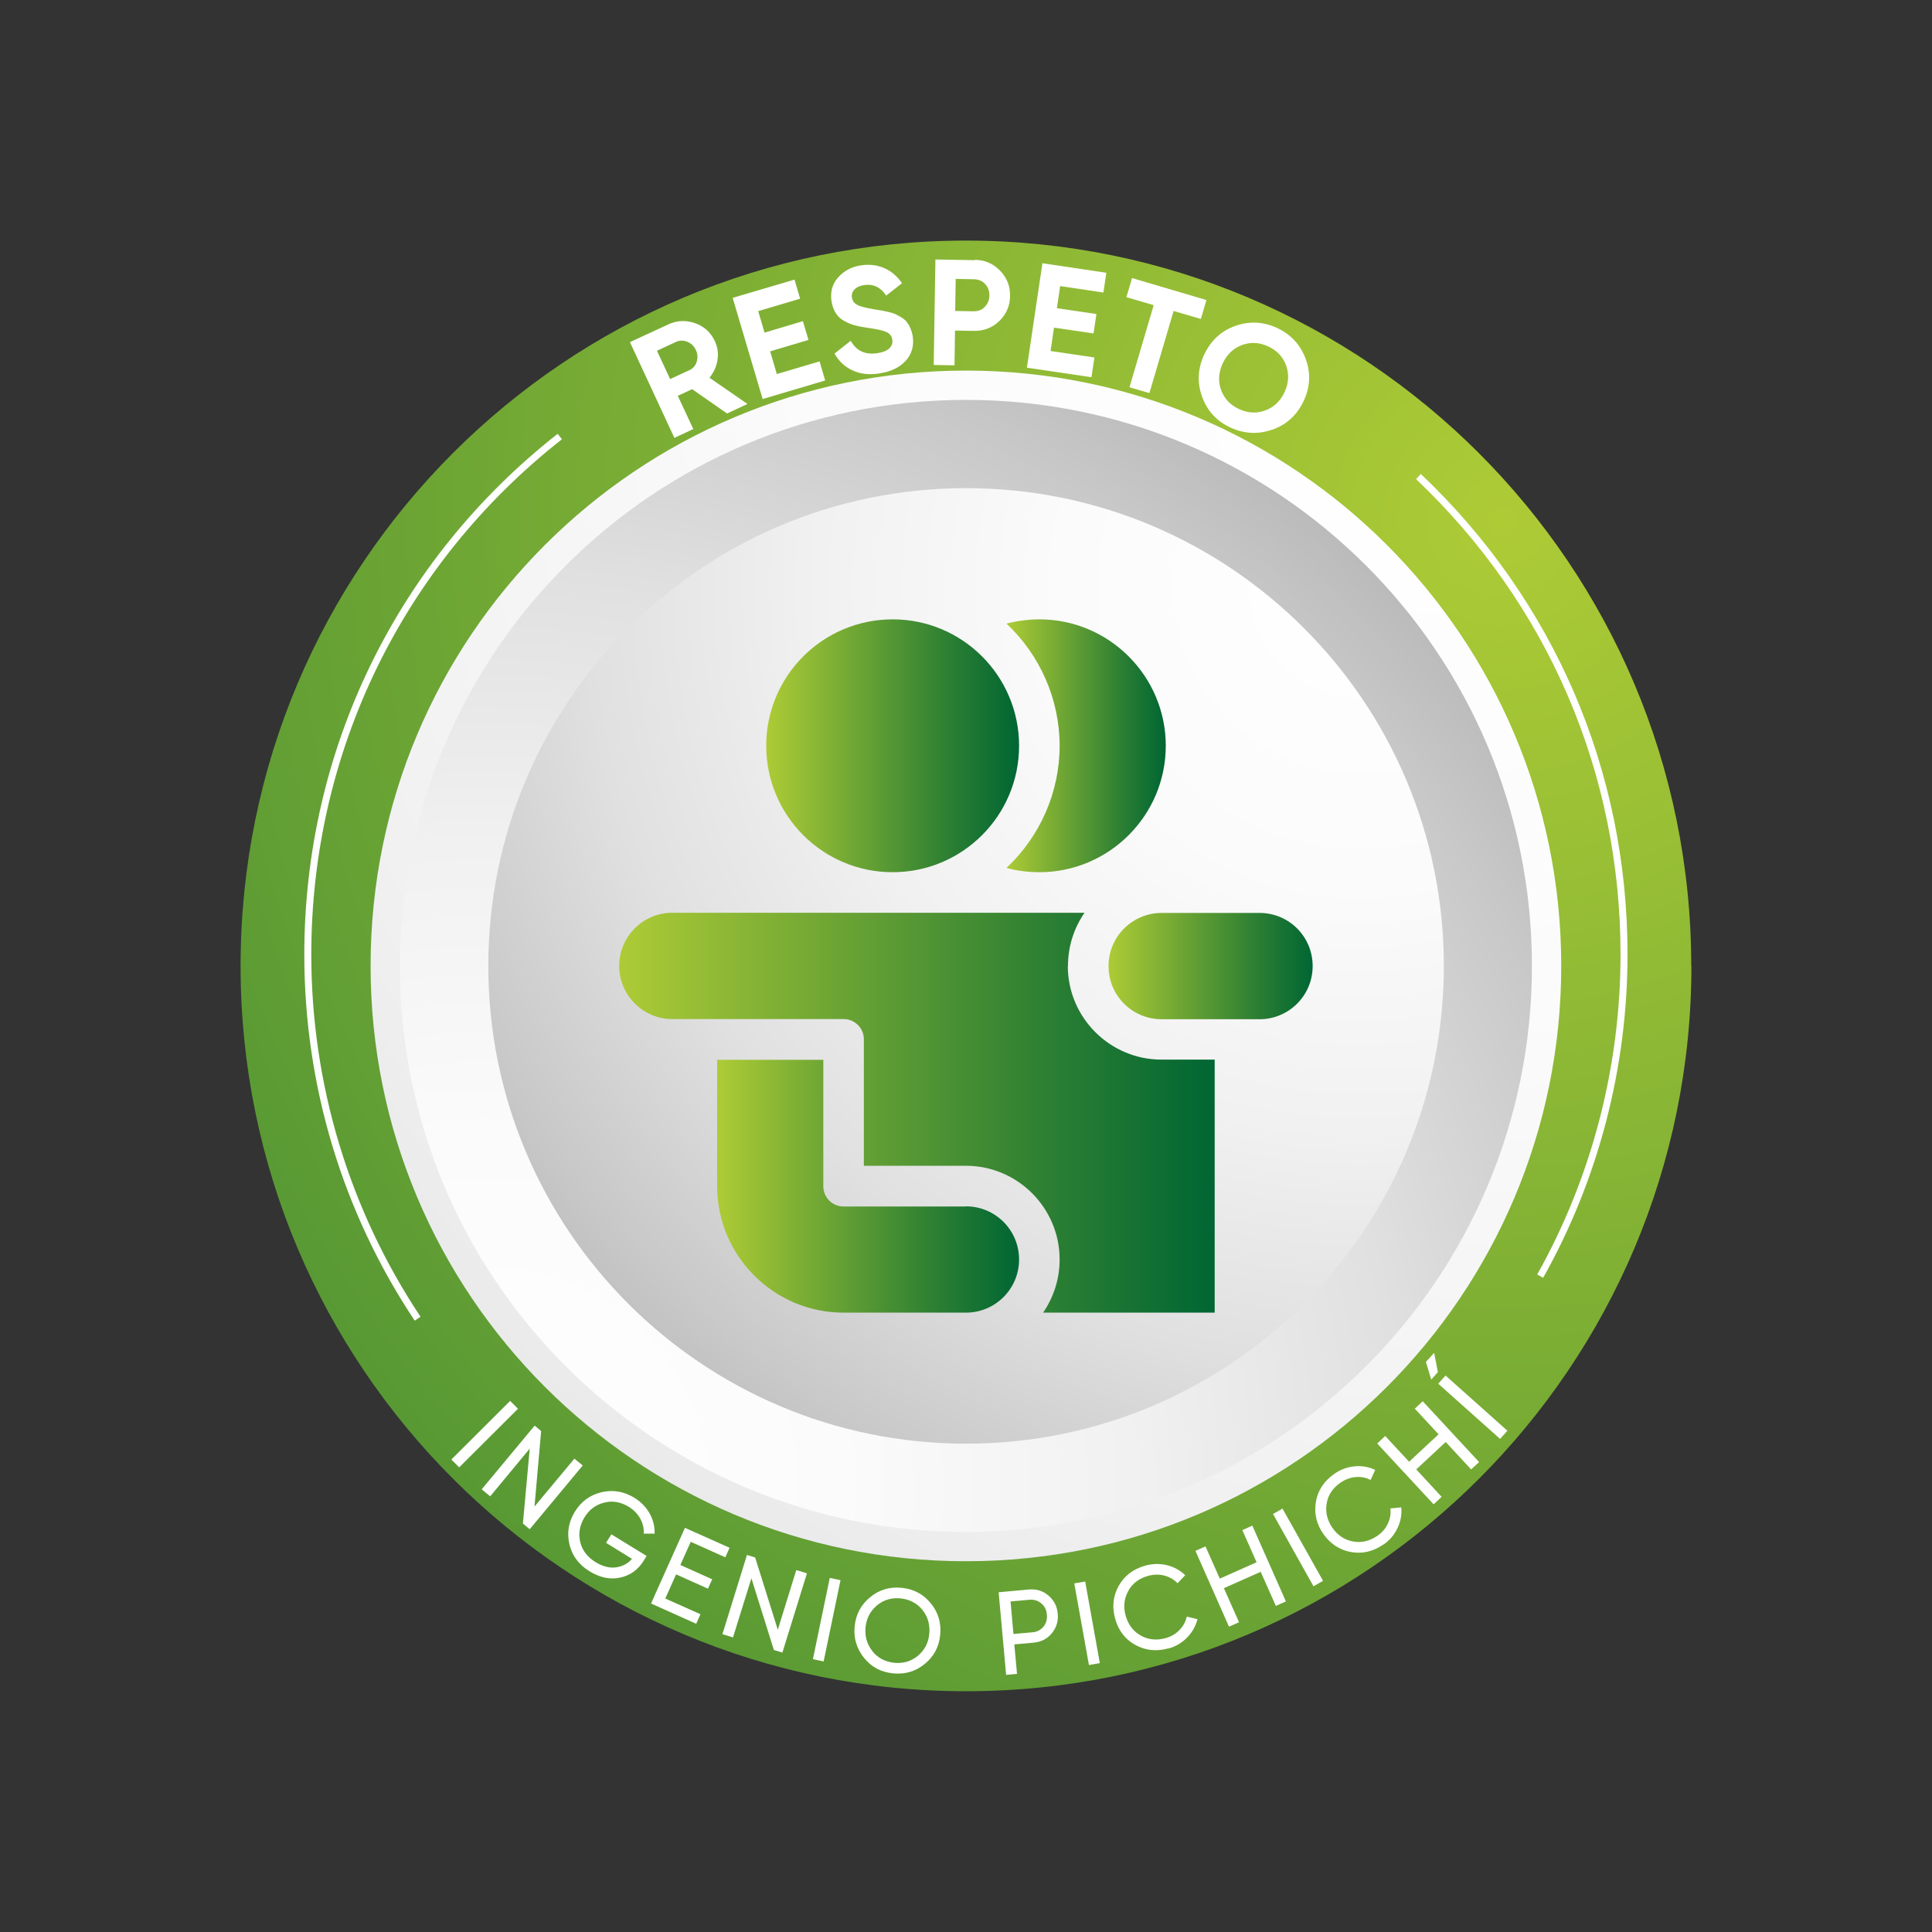<svg xmlns="http://www.w3.org/2000/svg" xmlns:xlink="http://www.w3.org/1999/xlink" viewBox="0 0 113.39 113.39"><rect x="0" y="0" width="113.39" height="113.39" fill="#333333" stroke="none"/><defs><style>      .cls-1 {        fill: url(#Degradado_sin_nombre_11);      }      .cls-2 {        fill: url(#Degradado_sin_nombre_10-4);      }      .cls-3 {        fill: #fff;      }      .cls-4 {        fill: none;      }      .cls-5 {        fill: url(#radial-gradient);      }      .cls-6 {        fill: url(#radial-gradient-3);      }      .cls-7 {        fill: url(#Degradado_sin_nombre_10-5);      }      .cls-8 {        fill: url(#Degradado_sin_nombre_10-3);      }      .cls-9 {        fill: url(#Degradado_sin_nombre_10-2);      }      .cls-10 {        fill: url(#radial-gradient-2);      }      .cls-11 {        fill: url(#Degradado_sin_nombre_10);      }    </style><radialGradient id="Degradado_sin_nombre_11" data-name="Degradado sin nombre 11" cx="88.19" cy="30.59" fx="88.19" fy="30.59" r="175.56" gradientUnits="userSpaceOnUse"><stop offset="0" stop-color="#aecb36"></stop><stop offset=".07" stop-color="#a1c435"></stop><stop offset=".71" stop-color="#2e8033"></stop><stop offset="1" stop-color="#063"></stop></radialGradient><radialGradient id="radial-gradient" cx="85.02" cy="22.03" fx="85.02" fy="22.03" r="144.08" gradientUnits="userSpaceOnUse"><stop offset="0" stop-color="#fff"></stop><stop offset=".26" stop-color="#fbfbfb"></stop><stop offset=".47" stop-color="#f1f1f1"></stop><stop offset=".67" stop-color="#e0e0e0"></stop><stop offset=".85" stop-color="#c8c8c9"></stop><stop offset="1" stop-color="#afafb0"></stop></radialGradient><radialGradient id="radial-gradient-2" cx="28.49" cy="87.43" fx="28.49" fy="87.43" r="80.54" xlink:href="#radial-gradient"></radialGradient><radialGradient id="radial-gradient-3" cx="79.9" cy="34.37" fx="79.9" fy="34.37" r="68" xlink:href="#radial-gradient"></radialGradient><linearGradient id="Degradado_sin_nombre_10" data-name="Degradado sin nombre 10" x1="36.35" y1="65.31" x2="71.29" y2="65.31" gradientUnits="userSpaceOnUse"><stop offset="0" stop-color="#aecb36"></stop><stop offset=".07" stop-color="#a1c435"></stop><stop offset=".71" stop-color="#2e8033"></stop><stop offset="1" stop-color="#063"></stop></linearGradient><linearGradient id="Degradado_sin_nombre_10-2" data-name="Degradado sin nombre 10" x1="65.06" y1="56.69" x2="77.04" y2="56.69" xlink:href="#Degradado_sin_nombre_10"></linearGradient><linearGradient id="Degradado_sin_nombre_10-3" data-name="Degradado sin nombre 10" x1="42.09" y1="69.62" x2="59.81" y2="69.62" xlink:href="#Degradado_sin_nombre_10"></linearGradient><linearGradient id="Degradado_sin_nombre_10-4" data-name="Degradado sin nombre 10" x1="44.96" y1="43.77" x2="59.81" y2="43.77" xlink:href="#Degradado_sin_nombre_10"></linearGradient><linearGradient id="Degradado_sin_nombre_10-5" data-name="Degradado sin nombre 10" x1="59.07" y1="43.77" x2="68.42" y2="43.77" xlink:href="#Degradado_sin_nombre_10"></linearGradient></defs><g><g id="Capa_1"><g><g><g><path class="cls-1" d="M99.27,56.69c0,23.51-19.06,42.57-42.57,42.57S14.12,80.21,14.12,56.69,33.18,14.12,56.69,14.12s42.57,19.06,42.57,42.57Z"></path><g><path class="cls-5" d="M91.63,56.69c0,19.3-15.64,34.94-34.94,34.94s-34.94-15.64-34.94-34.94,15.64-34.94,34.94-34.94,34.94,15.64,34.94,34.94Z"></path><path class="cls-10" d="M89.91,56.69c0,18.34-14.87,33.22-33.22,33.22s-33.22-14.87-33.22-33.22,14.87-33.22,33.22-33.22,33.22,14.87,33.22,33.22Z"></path><path class="cls-6" d="M84.74,56.69c0,15.49-12.55,28.04-28.04,28.04s-28.04-12.56-28.04-28.04,12.55-28.04,28.04-28.04,28.04,12.56,28.04,28.04Z"></path><g><path class="cls-11" d="M62.68,56.69c0-1.16.36-2.23.97-3.12h-24.19c-1.72,0-3.12,1.4-3.12,3.12s1.4,3.12,3.12,3.12h10.05c.66,0,1.19.53,1.19,1.19v7.42h5.99c3.03,0,5.5,2.47,5.5,5.5,0,1.16-.36,2.23-.97,3.12h10.07v-14.85h-3.12c-3.03,0-5.5-2.47-5.5-5.5Z"></path><path class="cls-9" d="M73.92,53.58h-5.74c-1.72,0-3.12,1.39-3.12,3.12s1.39,3.12,3.12,3.12h5.74c1.72,0,3.12-1.39,3.12-3.12s-1.39-3.12-3.12-3.12Z"></path><path class="cls-8" d="M56.69,70.81h-7.18c-.66,0-1.19-.53-1.19-1.19v-7.42h-6.23v7.42c0,4.09,3.33,7.42,7.42,7.42h7.18c1.72,0,3.12-1.39,3.12-3.12s-1.4-3.12-3.12-3.12h0Z"></path><circle class="cls-2" cx="52.39" cy="43.77" r="7.42"></circle><path class="cls-7" d="M62.19,43.77c0,2.74-1.16,5.33-3.12,7.17.63.17,1.27.25,1.93.25,4.09,0,7.42-3.33,7.42-7.42s-3.33-7.42-7.42-7.42c-.65,0-1.3.09-1.93.25,1.96,1.84,3.12,4.43,3.12,7.17Z"></path></g></g><g><path class="cls-3" d="M24.34,77.51c-4.24-6.37-6.48-13.8-6.48-21.49,0-12,5.42-23.14,14.87-30.56l.25.32c-9.35,7.34-14.71,18.36-14.71,30.24,0,7.6,2.22,14.96,6.41,21.26l-.34.23Z"></path><path class="cls-3" d="M90.58,75l-.36-.2c3.2-5.71,4.89-12.2,4.89-18.78,0-10.66-4.26-20.56-12-27.9l.28-.3c7.82,7.41,12.13,17.43,12.13,28.19,0,6.65-1.71,13.22-4.95,18.98Z"></path></g></g><g><path class="cls-3" d="M42.66,24.26l-2.04-1.42-.84.39.91,1.95-1.11.52-2.61-5.62,2.25-1.04c.52-.24,1.04-.26,1.58-.07s.92.55,1.16,1.06c.16.35.21.72.15,1.1-.06.39-.22.73-.47,1.04l2.23,1.54-1.2.56ZM38.56,20.59l.77,1.66,1.14-.53c.21-.1.35-.26.42-.49.07-.23.06-.46-.05-.69s-.27-.39-.5-.48c-.22-.09-.44-.09-.65,0l-1.14.53Z"></path><path class="cls-3" d="M45.6,21.95l2.5-.74.33,1.12-3.67,1.09-1.76-5.94,3.63-1.07.33,1.12-2.46.73.37,1.26,2.25-.67.33,1.1-2.25.67.39,1.33Z"></path><path class="cls-3" d="M51.61,21.92c-.61.09-1.14.03-1.59-.19-.45-.21-.8-.54-1.04-.98l.95-.75c.33.59.84.83,1.55.73.34-.05.58-.15.72-.29s.2-.31.17-.5c-.03-.22-.15-.37-.36-.46-.21-.09-.57-.17-1.09-.24-.29-.04-.53-.09-.73-.14-.2-.05-.41-.14-.62-.25-.21-.11-.38-.26-.51-.46s-.21-.43-.26-.71c-.08-.55.05-1.03.4-1.41.35-.39.8-.62,1.35-.7.5-.07.95-.01,1.36.17s.75.48,1.03.88l-.93.73c-.32-.49-.75-.7-1.29-.62-.25.04-.44.12-.57.26-.13.13-.18.29-.15.47.03.19.13.34.31.43.18.1.5.18.98.26.19.03.34.06.44.07.1.02.24.05.42.09.18.04.31.09.41.13.1.05.21.11.35.19.13.08.23.17.31.27.08.1.15.22.21.36s.11.3.14.48c.08.57-.06,1.05-.42,1.44-.36.39-.88.64-1.53.73Z"></path><path class="cls-3" d="M57.2,15.25c.6,0,1.09.22,1.49.63.4.41.6.9.59,1.49,0,.58-.22,1.07-.63,1.47s-.92.59-1.51.58l-1.09-.02-.03,2.04-1.22-.02.1-6.19,2.31.04ZM57.15,18.27c.26,0,.48-.08.65-.26s.26-.4.27-.66c0-.27-.08-.5-.25-.68-.17-.18-.38-.27-.64-.28l-1.09-.02-.03,1.88,1.09.02Z"></path><path class="cls-3" d="M61.65,20.6l2.58.38-.17,1.16-3.79-.56.91-6.13,3.75.56-.17,1.16-2.54-.38-.19,1.3,2.32.34-.17,1.14-2.32-.34-.2,1.37Z"></path><path class="cls-3" d="M70.81,17.6l-.33,1.12-1.6-.47-1.42,4.82-1.17-.34,1.42-4.82-1.6-.47.33-1.12,4.37,1.29Z"></path><path class="cls-3" d="M74.65,25.22c-.83.29-1.65.24-2.46-.14s-1.36-1-1.65-1.83c-.29-.83-.24-1.65.15-2.47.39-.81,1-1.37,1.83-1.66.83-.29,1.65-.24,2.46.14.81.39,1.36,1,1.66,1.83s.25,1.65-.14,2.47c-.39.81-1,1.37-1.83,1.66ZM71.66,22.87c.18.51.53.89,1.04,1.13.51.24,1.02.28,1.53.1.51-.18.89-.53,1.15-1.06.25-.53.29-1.05.11-1.57-.18-.51-.53-.89-1.04-1.13-.51-.24-1.02-.28-1.53-.1-.51.18-.9.54-1.15,1.07-.25.53-.29,1.05-.11,1.56Z"></path></g><path class="cls-4" d="M90.97,74.86c-1.31,2.42-2.87,4.69-4.64,6.77"></path></g><g><path class="cls-3" d="M29.94,82.22l.46.46-3.45,3.44-.46-.46,3.45-3.44Z"></path><path class="cls-3" d="M33.7,85.6l.5.41-3.11,3.74-.4-.33.4-4.4-2.32,2.8-.5-.41,3.11-3.74.38.32-.39,4.43,2.34-2.81Z"></path><path class="cls-3" d="M37.94,91.33l-.15.25c-.33.54-.79.88-1.39,1.01s-1.19,0-1.8-.37c-.63-.39-1.03-.92-1.18-1.59-.16-.67-.05-1.31.32-1.91.37-.6.89-.98,1.56-1.14s1.32-.05,1.94.33c.38.24.68.54.89.92.21.38.3.77.29,1.18h-.64c.02-.31-.05-.6-.2-.88-.16-.28-.38-.51-.67-.69-.47-.29-.96-.38-1.45-.25-.49.12-.88.41-1.16.87-.28.46-.36.94-.25,1.43.12.5.42.89.9,1.19.41.25.81.36,1.19.31.38-.05.7-.21.95-.5l-1.52-.94.31-.5,2.07,1.27Z"></path><path class="cls-3" d="M39.05,93.82l2.06.92-.25.56-2.65-1.19,1.99-4.44,2.62,1.17-.25.56-2.03-.91-.61,1.36,1.87.84-.25.55-1.87-.84-.63,1.41Z"></path><path class="cls-3" d="M46.74,92.15l.62.19-1.44,4.65-.5-.15-1.32-4.21-1.08,3.47-.62-.19,1.44-4.65.48.15,1.33,4.24,1.08-3.49Z"></path><path class="cls-3" d="M48.7,92.61l.63.13-.99,4.77-.63-.13.99-4.77Z"></path><path class="cls-3" d="M54.27,97.66c-.54.44-1.15.62-1.86.55-.7-.07-1.27-.37-1.7-.91s-.62-1.15-.55-1.85c.07-.7.37-1.27.91-1.71.53-.44,1.15-.62,1.85-.55.7.07,1.27.37,1.71.91.44.54.62,1.15.55,1.86-.07.7-.37,1.26-.91,1.7ZM51.2,96.91c.32.4.75.62,1.28.68.53.05.99-.08,1.39-.41.39-.33.62-.75.67-1.29.05-.53-.08-1-.4-1.4s-.75-.62-1.28-.68c-.53-.05-.99.08-1.39.41-.39.33-.62.76-.67,1.29-.05.53.08.99.4,1.39Z"></path><path class="cls-3" d="M60.37,93.29c.45-.04.83.07,1.16.35s.51.63.55,1.07c.04.44-.08.82-.35,1.15-.27.33-.63.51-1.08.55l-1.12.1.16,1.73-.64.06-.44-4.85,1.76-.16ZM60.6,95.8c.27-.02.48-.14.64-.33s.23-.43.2-.71c-.02-.28-.13-.5-.33-.66-.19-.16-.42-.23-.69-.21l-1.11.1.17,1.91,1.11-.1Z"></path><path class="cls-3" d="M63.05,92.93l.64-.11.86,4.79-.64.11-.86-4.79Z"></path><path class="cls-3" d="M68.59,96.74c-.71.2-1.36.13-1.96-.2s-.99-.85-1.18-1.53c-.19-.68-.13-1.32.2-1.92.33-.6.85-1,1.56-1.2.43-.12.85-.13,1.27-.03.42.1.78.3,1.08.59l-.45.47c-.21-.22-.47-.37-.78-.45-.31-.08-.62-.07-.95.02-.54.15-.93.45-1.17.9-.24.45-.29.93-.14,1.45.15.52.44.9.88,1.15s.93.3,1.47.15c.32-.09.59-.25.81-.48s.36-.49.42-.78l.63.15c-.1.4-.3.76-.6,1.07s-.67.53-1.09.65Z"></path><path class="cls-3" d="M72.92,89.8l.58-.26,1.97,4.45-.59.26-.89-2-2.16.96.89,2-.59.26-1.97-4.45.59-.26.84,1.89,2.16-.96-.84-1.89Z"></path><path class="cls-3" d="M74.71,88.86l.56-.32,2.38,4.24-.56.32-2.38-4.25Z"></path><path class="cls-3" d="M81.2,90.64c-.6.42-1.24.57-1.91.45-.67-.12-1.21-.48-1.62-1.06-.41-.58-.55-1.21-.44-1.88.11-.67.47-1.22,1.08-1.65.36-.25.76-.4,1.19-.44.43-.04.83.03,1.21.21l-.27.59c-.27-.14-.56-.2-.88-.17-.32.03-.61.14-.89.33-.46.32-.73.73-.81,1.23-.08.5.03.97.34,1.42.31.44.71.71,1.21.8s.98-.02,1.44-.34c.27-.19.48-.43.61-.72.13-.29.18-.58.14-.88l.64-.06c.04.41-.03.82-.22,1.21-.18.39-.46.72-.82.97Z"></path><path class="cls-3" d="M83.03,82.68l.47-.44,3.31,3.57-.47.43-1.49-1.61-1.73,1.61,1.49,1.61-.47.44-3.31-3.57.47-.44,1.4,1.51,1.73-1.61-1.4-1.51Z"></path><path class="cls-3" d="M83.68,79.94l.49-.54.22,1.13-.39.44-.31-1.03ZM88.04,84.45l.43-.48-3.63-3.24-.43.48,3.63,3.24Z"></path></g></g></g></g></svg>